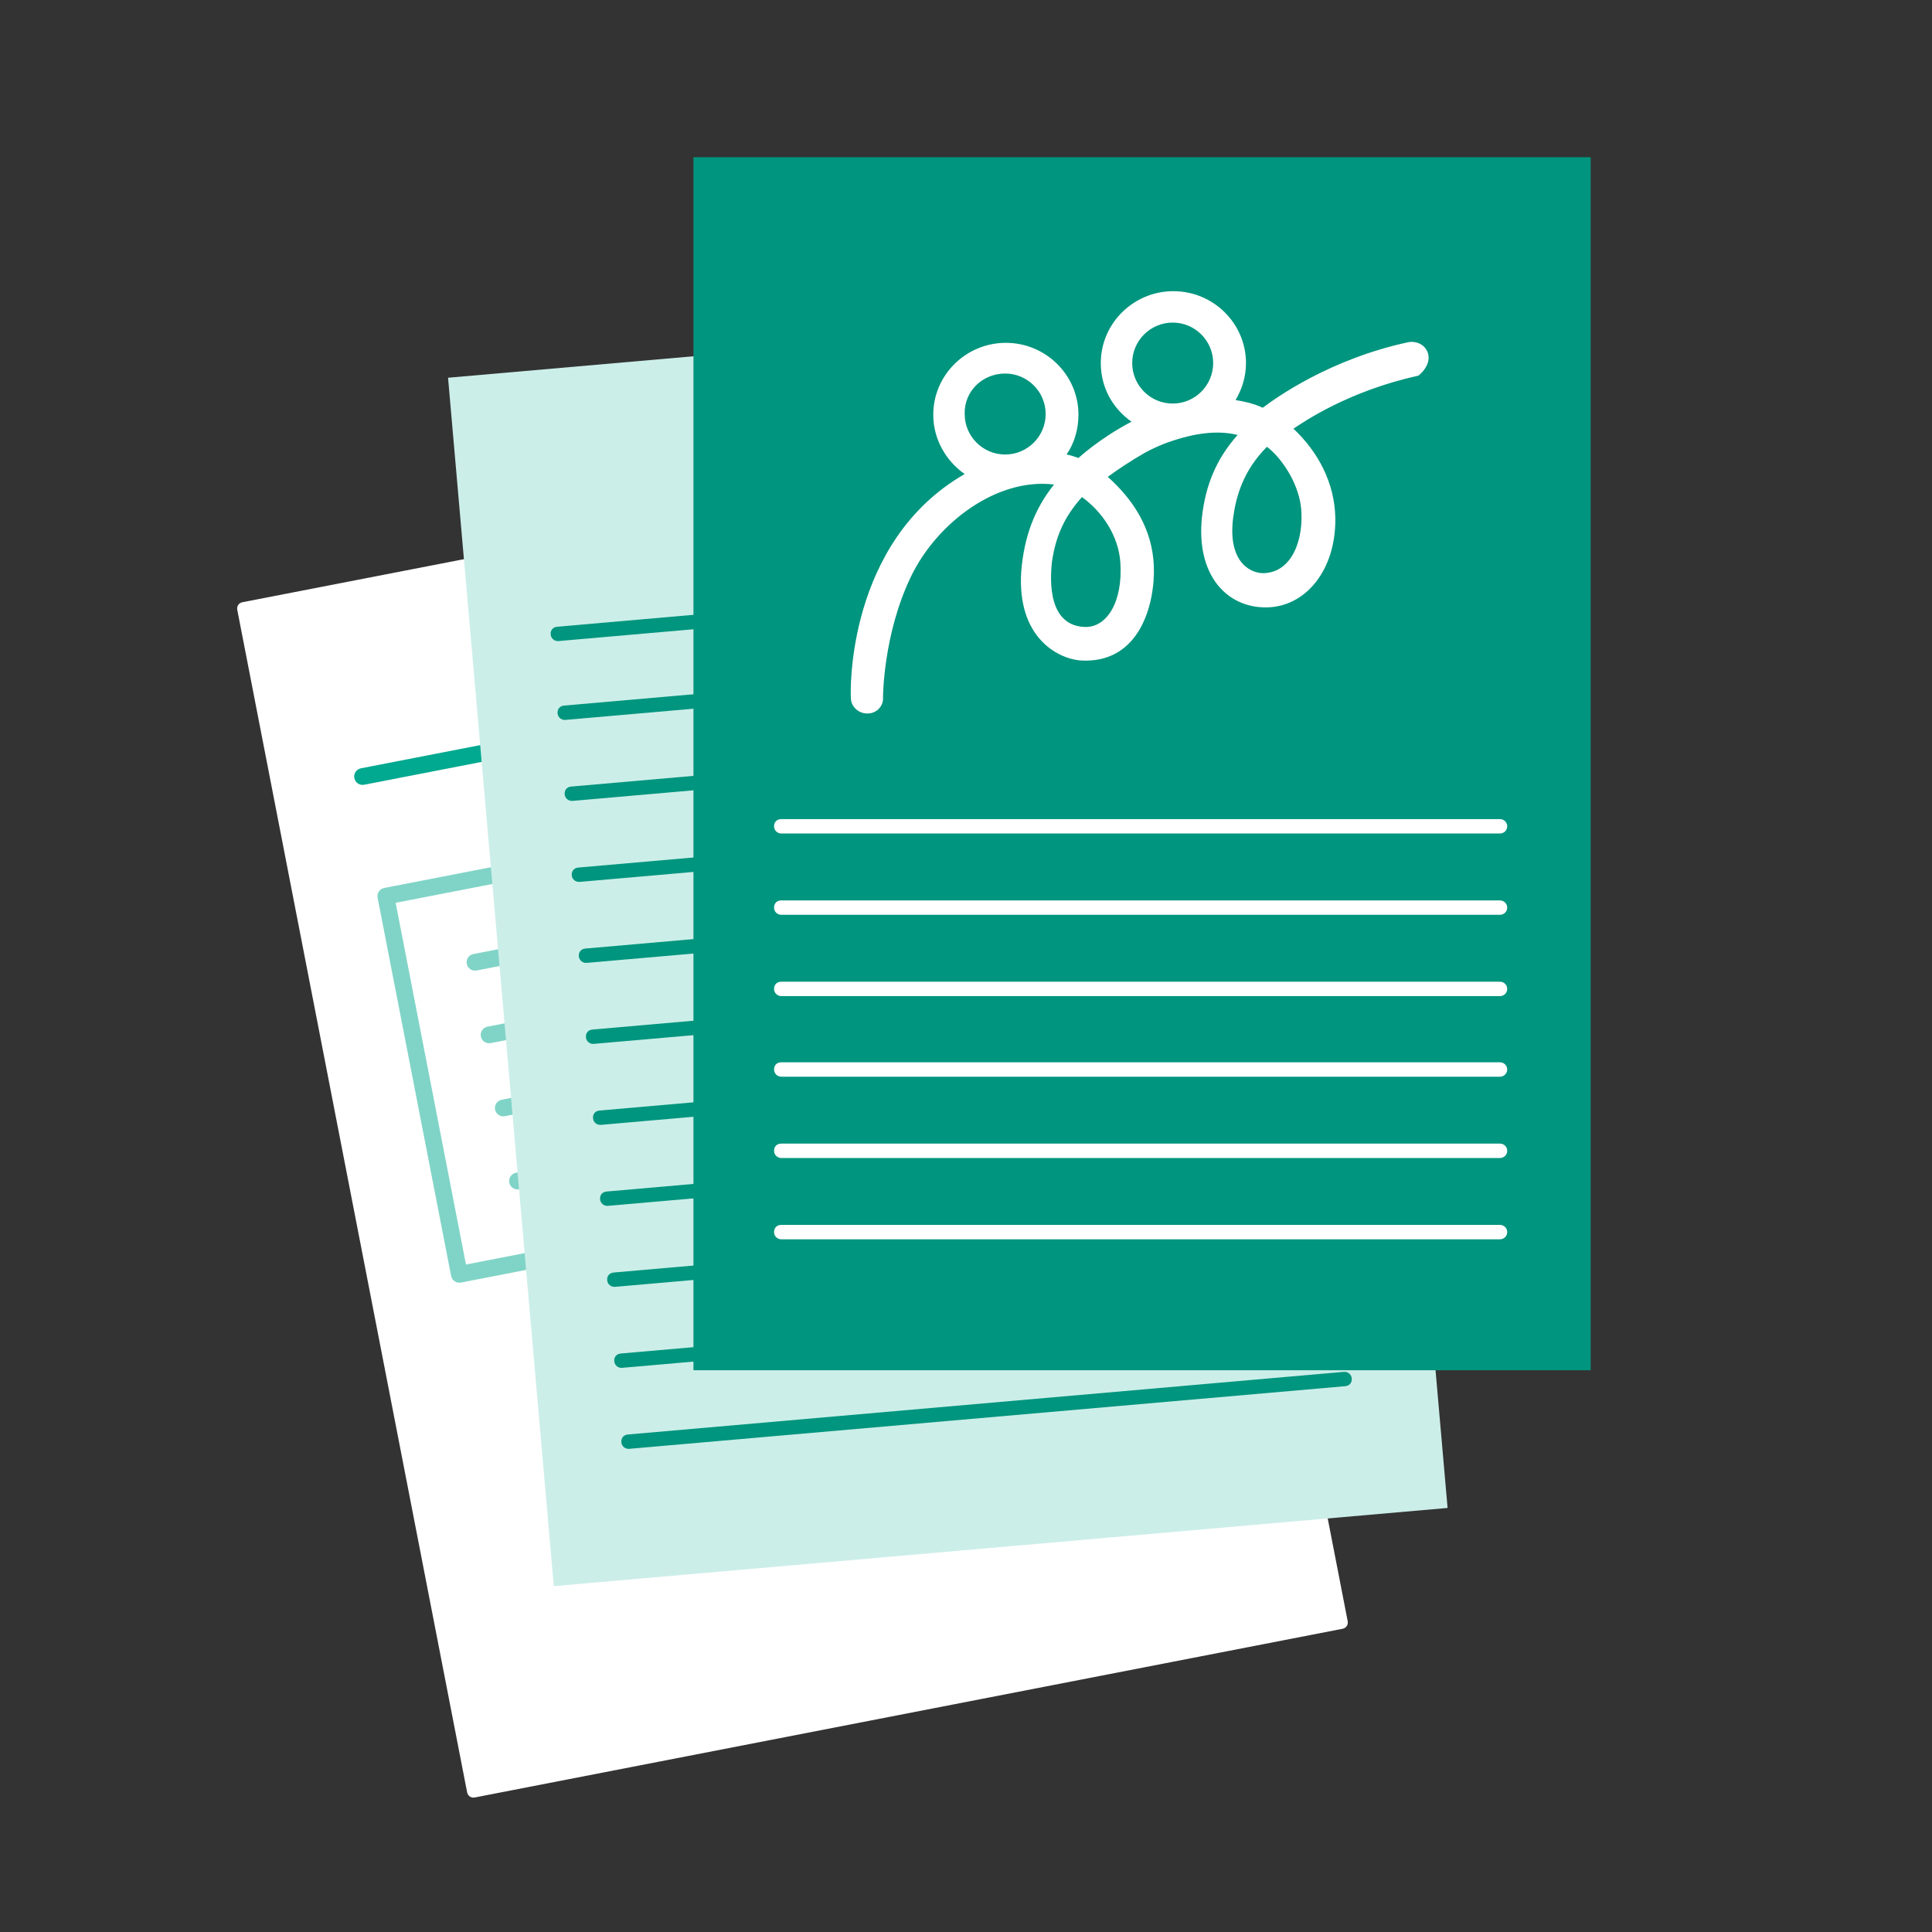<svg width="300" height="300" viewBox="0 0 300 300" fill="none" xmlns="http://www.w3.org/2000/svg">
<rect x="0" y="0" width="300" height="300" fill="#333333" stroke="none"/>
<path d="M172.391 67.32L37.644 93.513C37.077 93.623 36.734 94.131 36.844 94.698L72.535 278.309C72.645 278.876 73.153 279.219 73.721 279.109L208.467 252.917C209.035 252.806 209.378 252.298 209.267 251.731L173.577 68.12C173.467 67.553 172.959 67.21 172.391 67.32Z" fill="white"/>
<path d="M167.324 100.321L56.548 121.854C55.839 121.991 55.161 121.534 55.023 120.825C54.886 120.116 55.343 119.438 56.052 119.3L166.828 97.768C167.537 97.63 168.215 98.087 168.353 98.796C168.491 99.505 168.034 100.183 167.324 100.321Z" fill="#00A98F"/>
<path d="M185.811 195.424L152.62 201.875C151.911 202.013 151.233 201.556 151.096 200.847C150.958 200.138 151.415 199.46 152.124 199.322L185.314 192.871C186.023 192.733 186.701 193.19 186.839 193.899C186.977 194.608 186.52 195.286 185.811 195.424Z" fill="#00A98F"/>
<path d="M109.96 143.707L74.004 150.697C73.295 150.834 72.617 150.377 72.48 149.668C72.342 148.959 72.799 148.281 73.508 148.143L109.464 141.154C110.173 141.016 110.851 141.474 110.989 142.183C111.127 142.892 110.67 143.57 109.96 143.707Z" fill="#80D4C7"/>
<path d="M119.457 153.564L76.196 161.973C75.487 162.111 74.809 161.654 74.671 160.945C74.534 160.235 74.991 159.558 75.7 159.42L118.961 151.011C119.67 150.873 120.348 151.33 120.485 152.039C120.623 152.748 120.166 153.426 119.457 153.564Z" fill="#80D4C7"/>
<path d="M114.152 178.147L80.607 184.667C79.898 184.805 79.221 184.348 79.083 183.639C78.945 182.93 79.402 182.252 80.111 182.114L113.656 175.594C114.365 175.456 115.043 175.913 115.181 176.622C115.319 177.331 114.861 178.009 114.152 178.147Z" fill="#80D4C7"/>
<path d="M104.642 168.22L78.402 173.32C77.692 173.458 77.015 173.001 76.877 172.292C76.739 171.583 77.196 170.905 77.906 170.767L104.146 165.666C104.855 165.529 105.533 165.986 105.67 166.695C105.808 167.404 105.351 168.082 104.642 168.22Z" fill="#80D4C7"/>
<path d="M161.59 133.672L153.079 135.326C152.37 135.464 151.693 135.007 151.555 134.298C151.417 133.589 151.874 132.911 152.583 132.773L161.093 131.119C161.803 130.981 162.48 131.438 162.618 132.147C162.756 132.856 162.299 133.534 161.59 133.672Z" fill="#80D4C7"/>
<path d="M163.782 144.948L155.271 146.602C154.562 146.74 153.884 146.283 153.747 145.574C153.609 144.865 154.066 144.187 154.775 144.049L163.285 142.395C163.995 142.257 164.672 142.714 164.81 143.423C164.948 144.133 164.491 144.81 163.782 144.948Z" fill="#80D4C7"/>
<path d="M168.193 167.642L159.683 169.297C158.973 169.435 158.296 168.977 158.158 168.268C158.02 167.559 158.477 166.881 159.186 166.744L167.697 165.089C168.406 164.951 169.084 165.409 169.221 166.118C169.359 166.827 168.902 167.505 168.193 167.642Z" fill="#80D4C7"/>
<path d="M165.987 156.295L157.477 157.95C156.768 158.087 156.09 157.63 155.952 156.921C155.814 156.212 156.271 155.534 156.981 155.396L165.491 153.742C166.2 153.604 166.878 154.061 167.016 154.771C167.154 155.48 166.696 156.157 165.987 156.295Z" fill="#80D4C7"/>
<path d="M182.35 177.623L71.574 199.156C70.865 199.294 70.187 198.836 70.049 198.127L58.635 139.406C58.497 138.697 58.954 138.019 59.664 137.881L170.44 116.349C171.149 116.211 171.827 116.668 171.965 117.377L183.379 176.098C183.517 176.807 183.06 177.485 182.35 177.623ZM72.355 196.354L180.578 175.318L169.66 119.15L61.437 140.186L72.355 196.354Z" fill="#80D4C7"/>
<path d="M208.363 46.511L69.573 58.654L85.99 246.297L224.78 234.154L208.363 46.511Z" fill="#CCEEE9"/>
<path d="M198.98 102.06L87.792 111.787C87.235 111.836 86.64 111.439 86.581 110.772C86.523 110.104 86.929 109.62 87.597 109.561L198.785 99.834C199.342 99.785 199.937 100.181 199.996 100.849C200.054 101.517 199.648 102.001 198.98 102.06Z" fill="#00957E"/>
<path d="M200.08 114.636L88.892 124.363C88.336 124.412 87.74 124.016 87.682 123.348C87.623 122.68 88.03 122.196 88.697 122.137L199.885 112.41C200.442 112.361 201.037 112.758 201.096 113.425C201.154 114.093 200.748 114.577 200.08 114.636Z" fill="#00957E"/>
<path d="M201.18 127.212L89.992 136.94C89.436 136.989 88.84 136.592 88.782 135.924C88.724 135.257 89.13 134.773 89.798 134.714L200.986 124.986C201.542 124.938 202.138 125.334 202.196 126.002C202.254 126.67 201.848 127.154 201.18 127.212Z" fill="#00957E"/>
<path d="M197.909 89.817L86.721 99.544C86.164 99.593 85.569 99.197 85.51 98.529C85.452 97.861 85.858 97.377 86.526 97.319L197.714 87.591C198.271 87.542 198.866 87.939 198.924 88.606C198.983 89.274 198.577 89.758 197.909 89.817Z" fill="#00957E"/>
<path d="M202.281 139.789L91.093 149.516C90.536 149.565 89.941 149.168 89.882 148.501C89.824 147.833 90.23 147.349 90.898 147.29L202.086 137.563C202.643 137.514 203.238 137.91 203.296 138.578C203.355 139.246 202.949 139.73 202.281 139.789Z" fill="#00957E"/>
<path d="M203.381 152.365L92.193 162.093C91.636 162.141 91.041 161.745 90.983 161.077C90.924 160.409 91.33 159.925 91.998 159.867L203.186 150.139C203.743 150.09 204.338 150.487 204.397 151.155C204.455 151.822 204.049 152.307 203.381 152.365Z" fill="#00957E"/>
<path d="M204.481 164.941L93.293 174.669C92.737 174.717 92.141 174.321 92.083 173.653C92.024 172.985 92.431 172.501 93.099 172.443L204.287 162.715C204.843 162.667 205.438 163.063 205.497 163.731C205.555 164.399 205.149 164.883 204.481 164.941Z" fill="#00957E"/>
<path d="M205.582 177.518L94.394 187.245C93.837 187.294 93.242 186.898 93.183 186.23C93.125 185.562 93.531 185.078 94.199 185.02L205.387 175.292C205.943 175.243 206.539 175.64 206.597 176.307C206.656 176.975 206.249 177.459 205.582 177.518Z" fill="#00957E"/>
<path d="M206.682 190.094L95.494 199.821C94.937 199.87 94.342 199.474 94.283 198.806C94.225 198.138 94.631 197.654 95.299 197.595L206.487 187.868C207.044 187.819 207.639 188.216 207.697 188.883C207.756 189.551 207.35 190.035 206.682 190.094Z" fill="#00957E"/>
<path d="M207.782 202.67L96.594 212.398C96.038 212.447 95.442 212.05 95.384 211.382C95.325 210.714 95.732 210.23 96.399 210.172L207.587 200.444C208.144 200.396 208.739 200.792 208.798 201.46C208.856 202.128 208.45 202.612 207.782 202.67Z" fill="#00957E"/>
<path d="M208.882 215.246L97.694 224.974C97.138 225.023 96.542 224.626 96.484 223.958C96.425 223.291 96.832 222.807 97.5 222.748L208.688 213.02C209.244 212.972 209.84 213.368 209.898 214.036C209.956 214.704 209.55 215.188 208.882 215.246Z" fill="#00957E"/>
<path d="M247 24.41H107.68V212.77H247V24.41Z" fill="#00957E"/>
<path d="M232.923 129.427H121.31C120.751 129.427 120.193 128.98 120.193 128.31C120.193 127.639 120.64 127.192 121.31 127.192H232.923C233.481 127.192 234.04 127.639 234.04 128.31C234.04 128.98 233.481 129.427 232.923 129.427Z" fill="white"/>
<path d="M232.923 142.051H121.31C120.751 142.051 120.193 141.604 120.193 140.934C120.193 140.264 120.64 139.817 121.31 139.817H232.923C233.481 139.817 234.04 140.264 234.04 140.934C234.04 141.604 233.481 142.051 232.923 142.051Z" fill="white"/>
<path d="M232.923 154.676H121.31C120.751 154.676 120.193 154.229 120.193 153.558C120.193 152.888 120.64 152.441 121.31 152.441H232.923C233.481 152.441 234.04 152.888 234.04 153.558C234.04 154.229 233.481 154.676 232.923 154.676Z" fill="white"/>
<path d="M232.923 167.188H121.31C120.751 167.188 120.193 166.741 120.193 166.071C120.193 165.4 120.64 164.954 121.31 164.954H232.923C233.481 164.954 234.04 165.4 234.04 166.071C234.04 166.741 233.481 167.188 232.923 167.188Z" fill="white"/>
<path d="M232.923 179.813H121.31C120.751 179.813 120.193 179.366 120.193 178.695C120.193 178.025 120.64 177.578 121.31 177.578H232.923C233.481 177.578 234.04 178.025 234.04 178.695C234.04 179.366 233.481 179.813 232.923 179.813Z" fill="white"/>
<path d="M232.923 192.437H121.31C120.751 192.437 120.193 191.99 120.193 191.32C120.193 190.649 120.64 190.202 121.31 190.202H232.923C233.481 190.202 234.04 190.649 234.04 191.32C234.04 191.99 233.481 192.437 232.923 192.437Z" fill="white"/>
<path d="M202.038 78.922C202.472 83.583 200.738 88.894 196.185 89.003C193.801 89.003 190.549 86.835 191.525 80.115C191.958 77.08 193.042 73.069 196.727 69.384C198.678 70.793 201.605 74.695 202.038 78.922ZM182.095 50.091C185.563 50.091 188.381 52.909 188.381 56.377C188.381 59.846 185.563 62.664 182.095 62.664C178.626 62.664 175.808 59.846 175.808 56.377C175.808 52.909 178.626 50.091 182.095 50.091ZM173.965 87.268C174.399 93.555 171.798 97.565 168.329 97.349C162.151 97.023 163.235 88.569 163.343 87.268C163.885 83.583 165.078 80.44 168.004 77.188C171.039 79.356 173.64 83.041 173.965 87.268ZM156.081 58.003C159.55 58.003 162.368 60.821 162.368 64.29C162.368 67.758 159.55 70.576 156.081 70.576C152.613 70.576 149.795 67.758 149.795 64.29C149.686 60.821 152.504 58.003 156.081 58.003ZM221.765 54.968C221.44 53.667 220.139 52.909 218.73 53.126C206.591 55.727 198.245 61.688 196.077 63.314C194.668 62.664 193.259 62.339 191.85 62.122C192.825 60.496 193.476 58.545 193.476 56.377C193.476 50.199 188.381 45.213 182.203 45.213C176.025 45.213 170.931 50.199 170.931 56.377C170.931 60.171 172.773 63.423 175.7 65.482C170.714 68.083 167.462 71.118 167.462 71.118C166.812 70.901 166.27 70.685 165.619 70.576C166.812 68.842 167.462 66.674 167.462 64.398C167.462 58.22 162.368 53.234 156.19 53.234C150.011 53.234 144.917 58.22 144.917 64.398C144.917 68.192 146.868 71.552 149.795 73.611C131.477 84.125 132.019 107.429 132.127 108.404C132.127 109.705 133.319 110.789 134.62 110.789H134.728C136.137 110.789 137.221 109.597 137.113 108.296C137.113 108.296 137.113 98.541 141.449 89.544C145.459 81.198 154.781 74.153 163.668 75.237C160.634 79.031 159.008 83.366 158.574 88.786C157.924 98.974 164.21 102.226 167.679 102.551C177.109 103.202 179.385 93.555 179.168 87.919C178.951 82.174 176.025 77.622 172.014 74.045C173.64 72.853 175.591 71.552 177.868 70.251C178.843 69.709 180.794 68.842 181.553 68.625C185.563 67.216 189.14 66.783 192.175 67.541C188.706 71.443 187.189 75.562 186.647 80.223C185.672 89.219 190.441 94.422 196.727 94.314C202.797 94.205 207.458 88.461 207.349 80.44C207.241 74.912 204.64 70.143 200.846 66.566C202.472 65.482 209.409 60.713 220.248 58.328C221.223 57.57 222.091 56.269 221.765 54.968Z" fill="white"/>
</svg>

